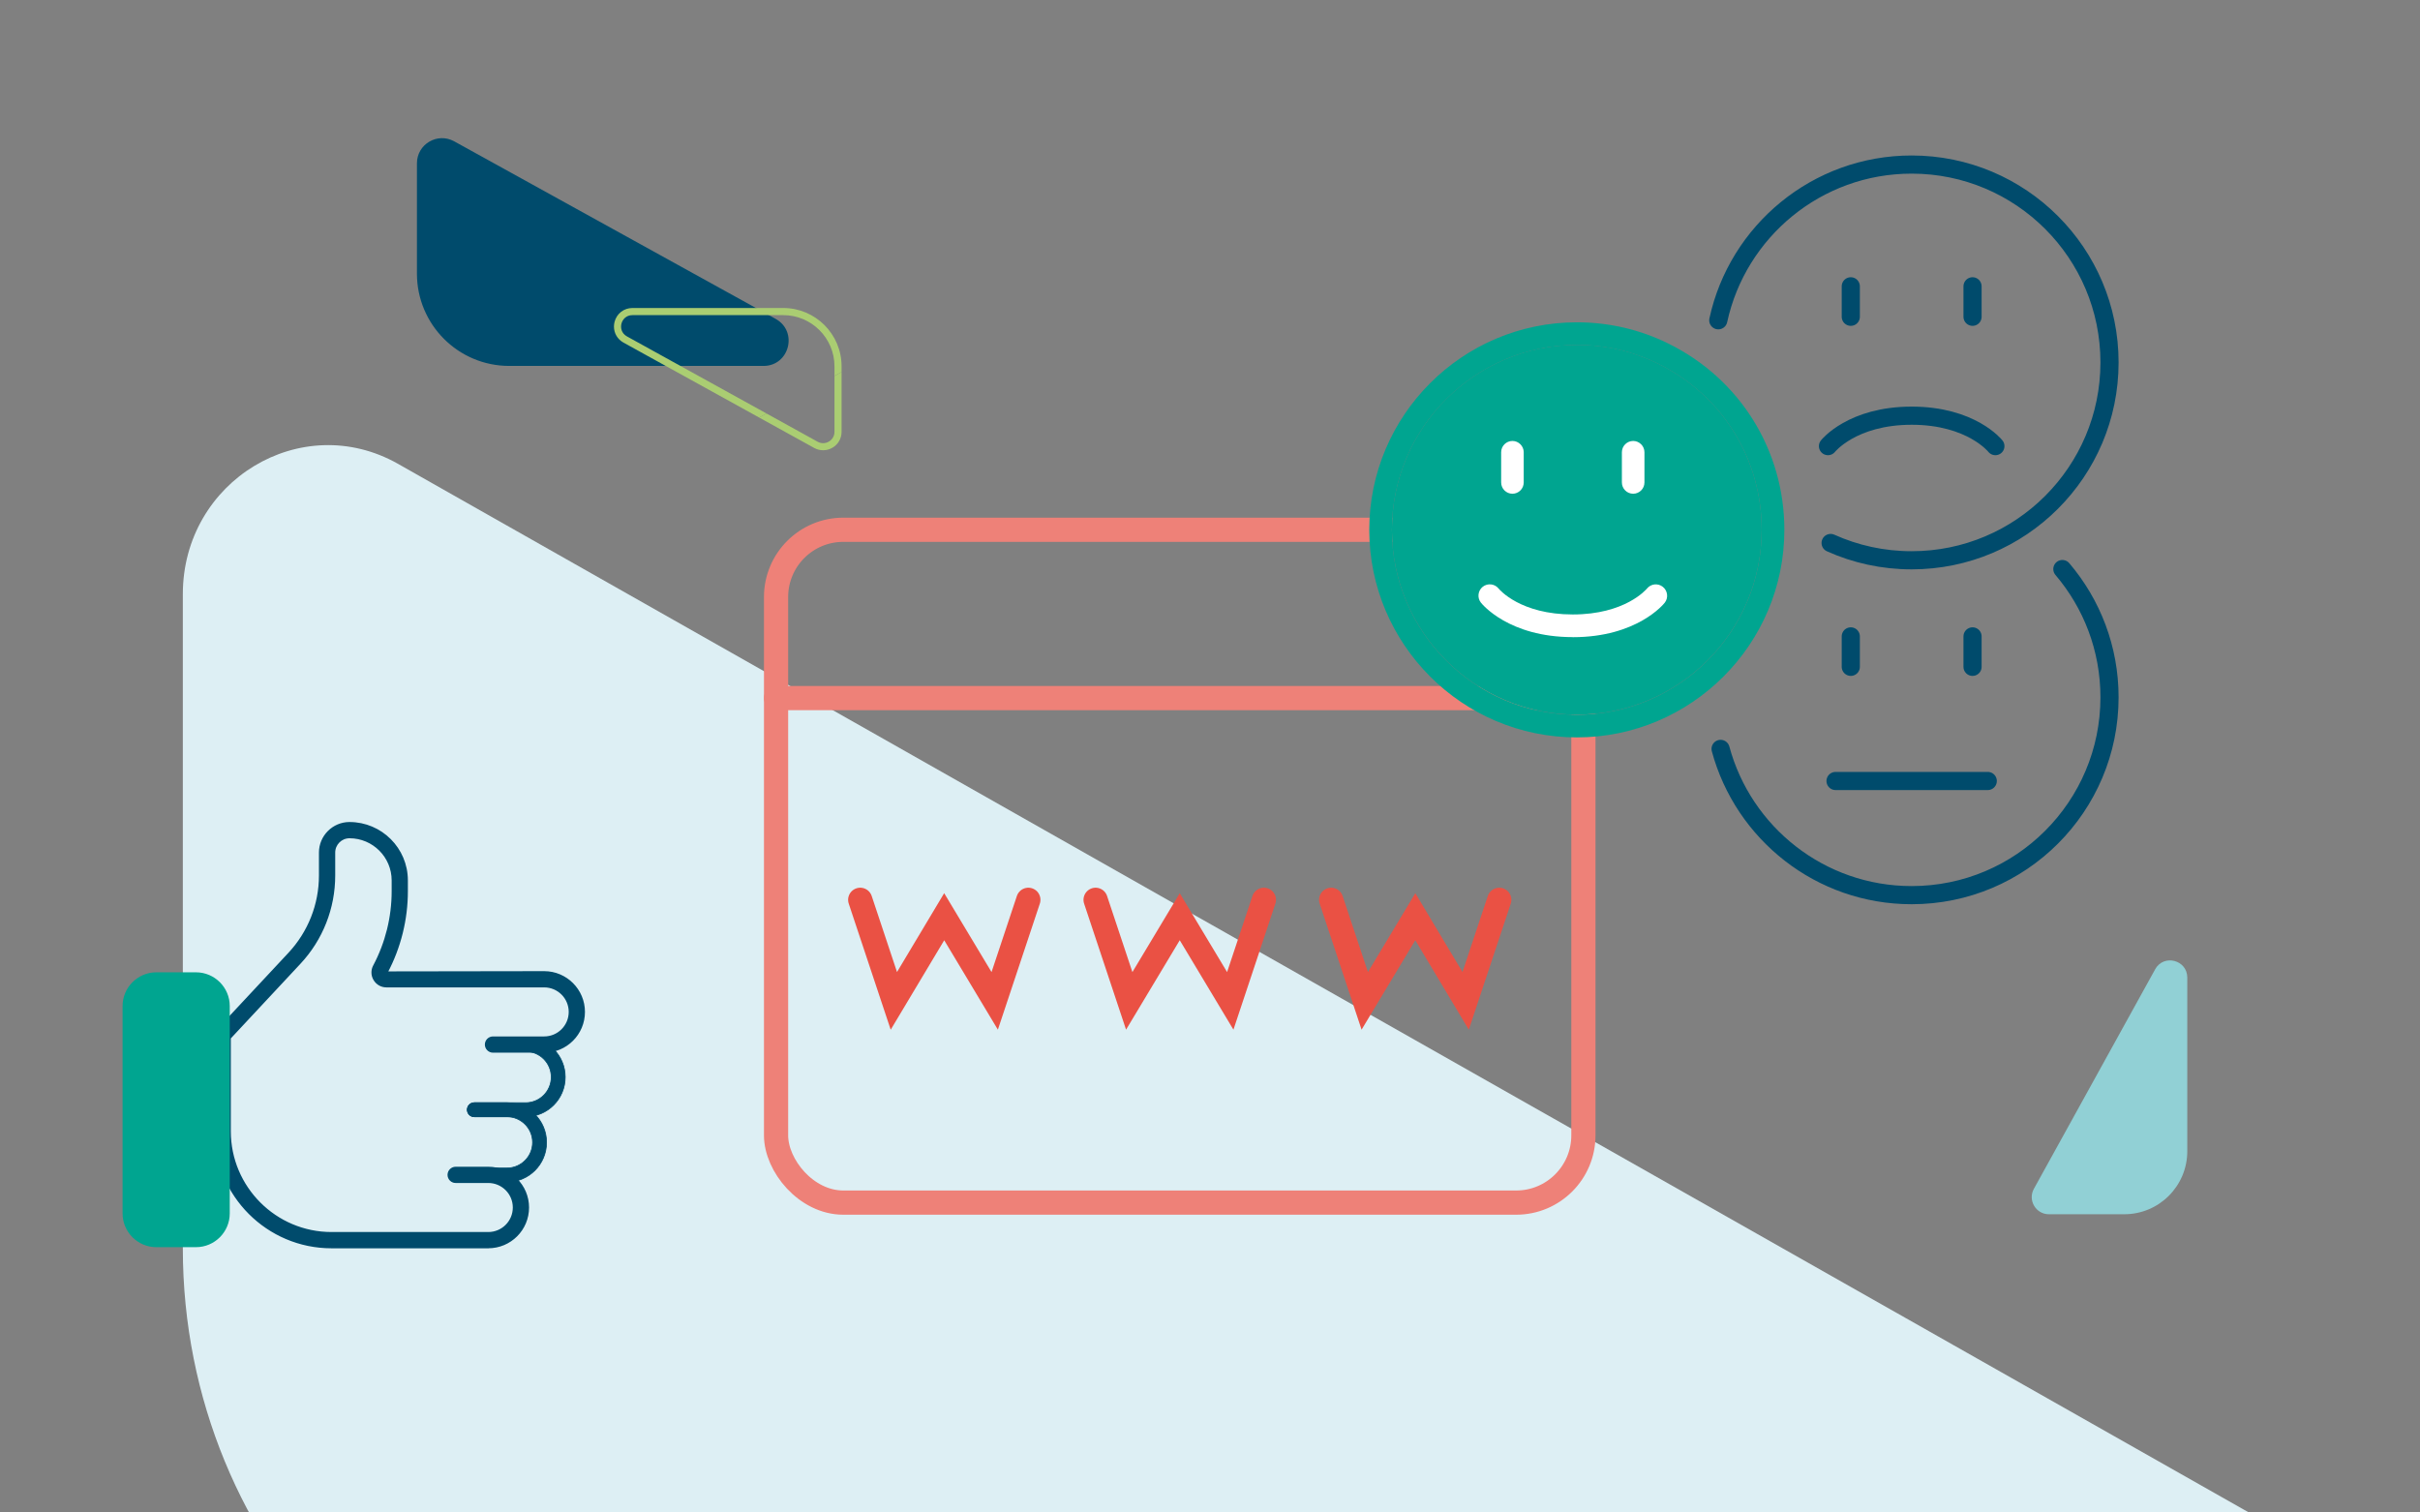 <svg xmlns="http://www.w3.org/2000/svg" xmlns:xlink="http://www.w3.org/1999/xlink" id="Layer_1" data-name="Layer 1" viewBox="0 0 800 500" width="400" height="250">
  <rect x="0" y="0" width="800" height="500" fill="#808080" stroke="none"/>
  <defs>
    <style>
      .cls-1 {
        stroke-width: 6px;
      }

      .cls-1, .cls-2, .cls-3, .cls-4, .cls-5 {
        fill: none;
      }

      .cls-1, .cls-3, .cls-4 {
        stroke-linejoin: round;
      }

      .cls-1, .cls-3, .cls-4, .cls-5 {
        stroke-linecap: round;
      }

      .cls-1, .cls-6, .cls-7 {
        stroke: #004b6c;
      }

      .cls-3 {
        stroke: #ee8178;
      }

      .cls-3, .cls-5 {
        stroke-width: 8px;
      }

      .cls-8 {
        fill: #aacd72;
      }

      .cls-4 {
        stroke: #333;
        stroke-width: 4.8px;
      }

      .cls-5 {
        stroke: #ea5144;
      }

      .cls-5, .cls-6, .cls-7 {
        stroke-miterlimit: 10;
      }

      .cls-9 {
        fill: #91d0d5;
      }

      .cls-10 {
        fill: #fff;
      }

      .cls-11 {
        fill: #ddeff4;
      }

      .cls-6 {
        stroke-width: .25px;
      }

      .cls-6, .cls-7 {
        fill: #004b6c;
      }

      .cls-7 {
        stroke-width: .75px;
      }

      .cls-12 {
        fill: #00a590;
      }

      .cls-13 {
        fill: #004b6c;
      }

      .cls-14 {
        clip-path: url(#clippath);
      }
    </style>
    <clipPath id="clippath">
      <rect class="cls-2" x=".9" y="0" width="799.1" height="500"/>
    </clipPath>
  </defs>
  <g class="cls-14">
    <path class="cls-11" d="M745.73,501.3L131.6,153.35c-31.97-18.11-71.16,5.61-71.16,43.07v216.24c0,99.91,78.97,180.91,176.38,180.91h485.73c49.56,0,66.57-67.69,23.19-92.27Z"/>
  </g>
  <g>
    <path class="cls-7" d="M161.41,412.29h-51.83c-21.1,0-38.28-17.18-38.28-38.28v-31.8c0-.59.23-1.15.62-1.58l23.69-25.38c6.56-7.04,10.2-16.2,10.2-25.83v-7.58c0-5.35,4.37-9.72,9.72-9.72,10.45,0,18.93,8.48,18.93,18.93v3.58c0,9.32-2.31,18.62-6.7,26.87l52.14-.08c7.21,0,13.1,5.86,13.1,13.1s-5.86,13.1-13.1,13.1h-16.93c-1.27,0-2.31-1.04-2.31-2.31s1.04-2.31,2.31-2.31h16.93c4.68,0,8.48-3.8,8.48-8.48s-3.8-8.48-8.48-8.48h-52.16c-1.61,0-3.07-.82-3.92-2.23-.84-1.38-.87-3.07-.11-4.48,4.03-7.58,6.14-16.11,6.14-24.7v-3.58c0-7.89-6.42-14.31-14.31-14.31-2.82,0-5.1,2.28-5.1,5.1v7.58c0,10.79-4.06,21.1-11.44,28.98l-23.07,24.73v30.87c0,18.56,15.1,33.66,33.66,33.66h51.83c4.68,0,8.48-3.8,8.48-8.48s-3.8-8.48-8.48-8.48h-10.79c-1.27,0-2.31-1.04-2.31-2.31s1.04-2.31,2.31-2.31h10.79c7.21,0,13.1,5.86,13.1,13.1s-5.86,13.1-13.1,13.1h0Z"/>
    <path class="cls-6" d="M173.75,369.17h-16.93c-1.27,0-2.31-1.04-2.31-2.31s1.04-2.31,2.31-2.31h16.93c4.68,0,8.48-3.8,8.48-8.48s-3.8-8.48-8.48-8.48h-1.55c-1.27,0-2.31-1.04-2.31-2.31s1.04-2.31,2.31-2.31h1.55c7.21,0,13.1,5.86,13.1,13.1s-5.86,13.1-13.1,13.1h0Z"/>
    <path class="cls-6" d="M167.58,390.75h-16.93c-1.27,0-2.31-1.04-2.31-2.31s1.04-2.31,2.31-2.31h16.93c4.68,0,8.48-3.8,8.48-8.48s-3.8-8.48-8.48-8.48h-10.79c-1.27,0-2.31-1.04-2.31-2.31s1.04-2.31,2.31-2.31h10.79c7.21,0,13.1,5.86,13.1,13.1s-5.86,13.1-13.1,13.1h0Z"/>
    <path class="cls-12" d="M64.8,412.29h-13.13c-6.14,0-11.15-5.01-11.15-11.15v-68.56c0-6.14,5.01-11.15,11.15-11.15h13.13c6.14,0,11.15,5.01,11.15,11.15v68.56c0,6.14-5.01,11.15-11.15,11.15Z"/>
  </g>
  <path class="cls-9" d="M712.45,320.43l-40.09,72.57c-2.09,3.78.65,8.41,4.96,8.41h24.91c11.51,0,20.84-9.33,20.84-20.84v-57.4c0-5.86-7.8-7.87-10.63-2.74Z"/>
  <g>
    <path class="cls-13" d="M150.15,46.72l106.25,58.69c7.51,4.15,4.56,15.56-4.01,15.56h-84.04c-16.85,0-30.52-13.66-30.52-30.52v-36.47c0-6.32,6.78-10.32,12.31-7.26Z"/>
    <g>
      <path class="cls-8" d="M207.26,111.21c-1.88-1.04-2.16-2.92-1.82-4.22.33-1.3,1.49-2.81,3.63-2.81h49.86c9.34,0,16.93,7.59,16.93,16.93v3.17l2.35-1.3v-1.88c0-10.63-8.65-19.28-19.28-19.28h-49.86c-2.83,0-5.2,1.84-5.91,4.58-.14.53-.2,1.05-.2,1.57,0,2.18,1.16,4.19,3.16,5.29l44.84,24.77,2.43-1.34-46.13-25.48Z"/>
      <path class="cls-8" d="M275.21,148c1.88-1.11,3-3.07,3-5.25v-19.76l-2.35,1.3v18.46c0,1.34-.69,2.55-1.85,3.23-1.15.68-2.54.7-3.72.05l-16.9-9.34-2.43,1.34,18.19,10.05c1.91,1.05,4.17,1.02,6.05-.08Z"/>
    </g>
  </g>
  <g>
    <rect class="cls-3" x="256.55" y="175.13" width="266.89" height="222.43" rx="22.23" ry="22.23"/>
    <line class="cls-3" x1="256.55" y1="230.77" x2="523.45" y2="230.77"/>
    <line class="cls-3" x1="478.98" y1="202.95" x2="495.63" y2="202.95"/>
    <polyline class="cls-5" points="284.37 297.46 295.49 330.87 312.13 303.05 328.83 330.87 339.95 297.46"/>
    <polyline class="cls-5" points="362.18 297.46 373.3 330.87 390 303.05 406.7 330.87 417.82 297.46"/>
    <polyline class="cls-5" points="440.05 297.46 451.16 330.87 467.87 303.05 484.51 330.87 495.63 297.46"/>
  </g>
  <g>
    <g>
      <path class="cls-1" d="M568.79,247.57c7.51,27.85,32.94,48.35,63.16,48.35,36.13,0,65.41-29.29,65.41-65.41,0-16.17-5.87-30.97-15.59-42.39"/>
      <path class="cls-1" d="M605.16,179.5c8.18,3.68,17.25,5.72,26.79,5.72,36.13,0,65.41-29.29,65.41-65.41s-29.29-65.41-65.41-65.41c-31.34,0-57.54,22.05-63.92,51.48"/>
      <path class="cls-1" d="M659.63,147.48s-7.91-10.06-27.67-10.06-27.67,10.06-27.67,10.06"/>
      <line class="cls-1" x1="611.83" y1="94.65" x2="611.83" y2="104.72"/>
      <line class="cls-1" x1="652.08" y1="94.65" x2="652.08" y2="104.72"/>
      <path class="cls-4" d="M493.58,197.8s7.91,10.06,27.67,10.06,27.67-10.06,27.67-10.06"/>
      <line class="cls-1" x1="606.79" y1="258.18" x2="657.11" y2="258.18"/>
      <line class="cls-1" x1="611.83" y1="210.38" x2="611.83" y2="220.44"/>
      <line class="cls-1" x1="652.08" y1="210.38" x2="652.08" y2="220.44"/>
    </g>
    <g>
      <g>
        <path class="cls-12" d="M521.26,243.77c-37.82,0-68.61-30.77-68.61-68.61s30.79-68.61,68.61-68.61c10.66,0,20.9,2.38,30.38,7.08,23.57,11.65,38.23,35.24,38.23,61.53,0,37.84-30.79,68.61-68.61,68.61h0ZM521.26,114.04c-33.7,0-61.12,27.42-61.12,61.12s27.42,61.12,61.12,61.12,61.12-27.42,61.12-61.12c0-23.42-13.05-44.44-34.06-54.82-8.45-4.19-17.55-6.31-27.06-6.31Z"/>
        <path class="cls-12" d="M521.26,211.34c-21.18,0-30.02-10.95-30.38-11.41-1.28-1.61-.99-3.97.63-5.25,1.61-1.25,3.95-.99,5.22.6.34.41,7.27,8.57,24.53,8.57s24.24-8.23,24.53-8.57c1.3-1.59,3.64-1.85,5.25-.55,1.59,1.28,1.88,3.61.63,5.22-.36.46-9.2,11.41-30.38,11.41l-.02-.02Z"/>
        <path class="cls-12" d="M501.3,163.94c-2.07,0-3.73-1.69-3.73-3.73v-9.99c0-2.07,1.69-3.73,3.73-3.73s3.73,1.69,3.73,3.73v9.99c0,2.07-1.69,3.73-3.73,3.73Z"/>
        <path class="cls-12" d="M541.21,163.94c-2.07,0-3.73-1.69-3.73-3.73v-9.99c0-2.07,1.69-3.73,3.73-3.73s3.73,1.69,3.73,3.73v9.99c0,2.07-1.69,3.73-3.73,3.73Z"/>
      </g>
      <path class="cls-12" d="M521.26,114.01c-33.7,0-61.12,27.42-61.12,61.12s27.42,61.12,61.12,61.12,61.12-27.42,61.12-61.12c0-23.42-13.05-44.44-34.06-54.82-8.45-4.19-17.55-6.31-27.06-6.31Z"/>
      <g>
        <path class="cls-10" d="M519.93,210.62c-21.18,0-30.02-10.95-30.38-11.41-1.28-1.61-.99-3.97.63-5.25,1.61-1.25,3.95-.99,5.22.6.34.41,7.27,8.57,24.53,8.57s24.24-8.23,24.53-8.57c1.3-1.59,3.64-1.85,5.25-.55,1.59,1.28,1.88,3.61.63,5.22-.36.46-9.2,11.41-30.38,11.41l-.02-.02Z"/>
        <path class="cls-10" d="M499.98,163.22c-2.07,0-3.73-1.69-3.73-3.73v-9.99c0-2.07,1.69-3.73,3.73-3.73s3.73,1.69,3.73,3.73v9.99c0,2.07-1.69,3.73-3.73,3.73Z"/>
        <path class="cls-10" d="M539.89,163.22c-2.07,0-3.73-1.69-3.73-3.73v-9.99c0-2.07,1.69-3.73,3.73-3.73s3.73,1.69,3.73,3.73v9.99c0,2.07-1.69,3.73-3.73,3.73Z"/>
      </g>
    </g>
  </g>
</svg>
